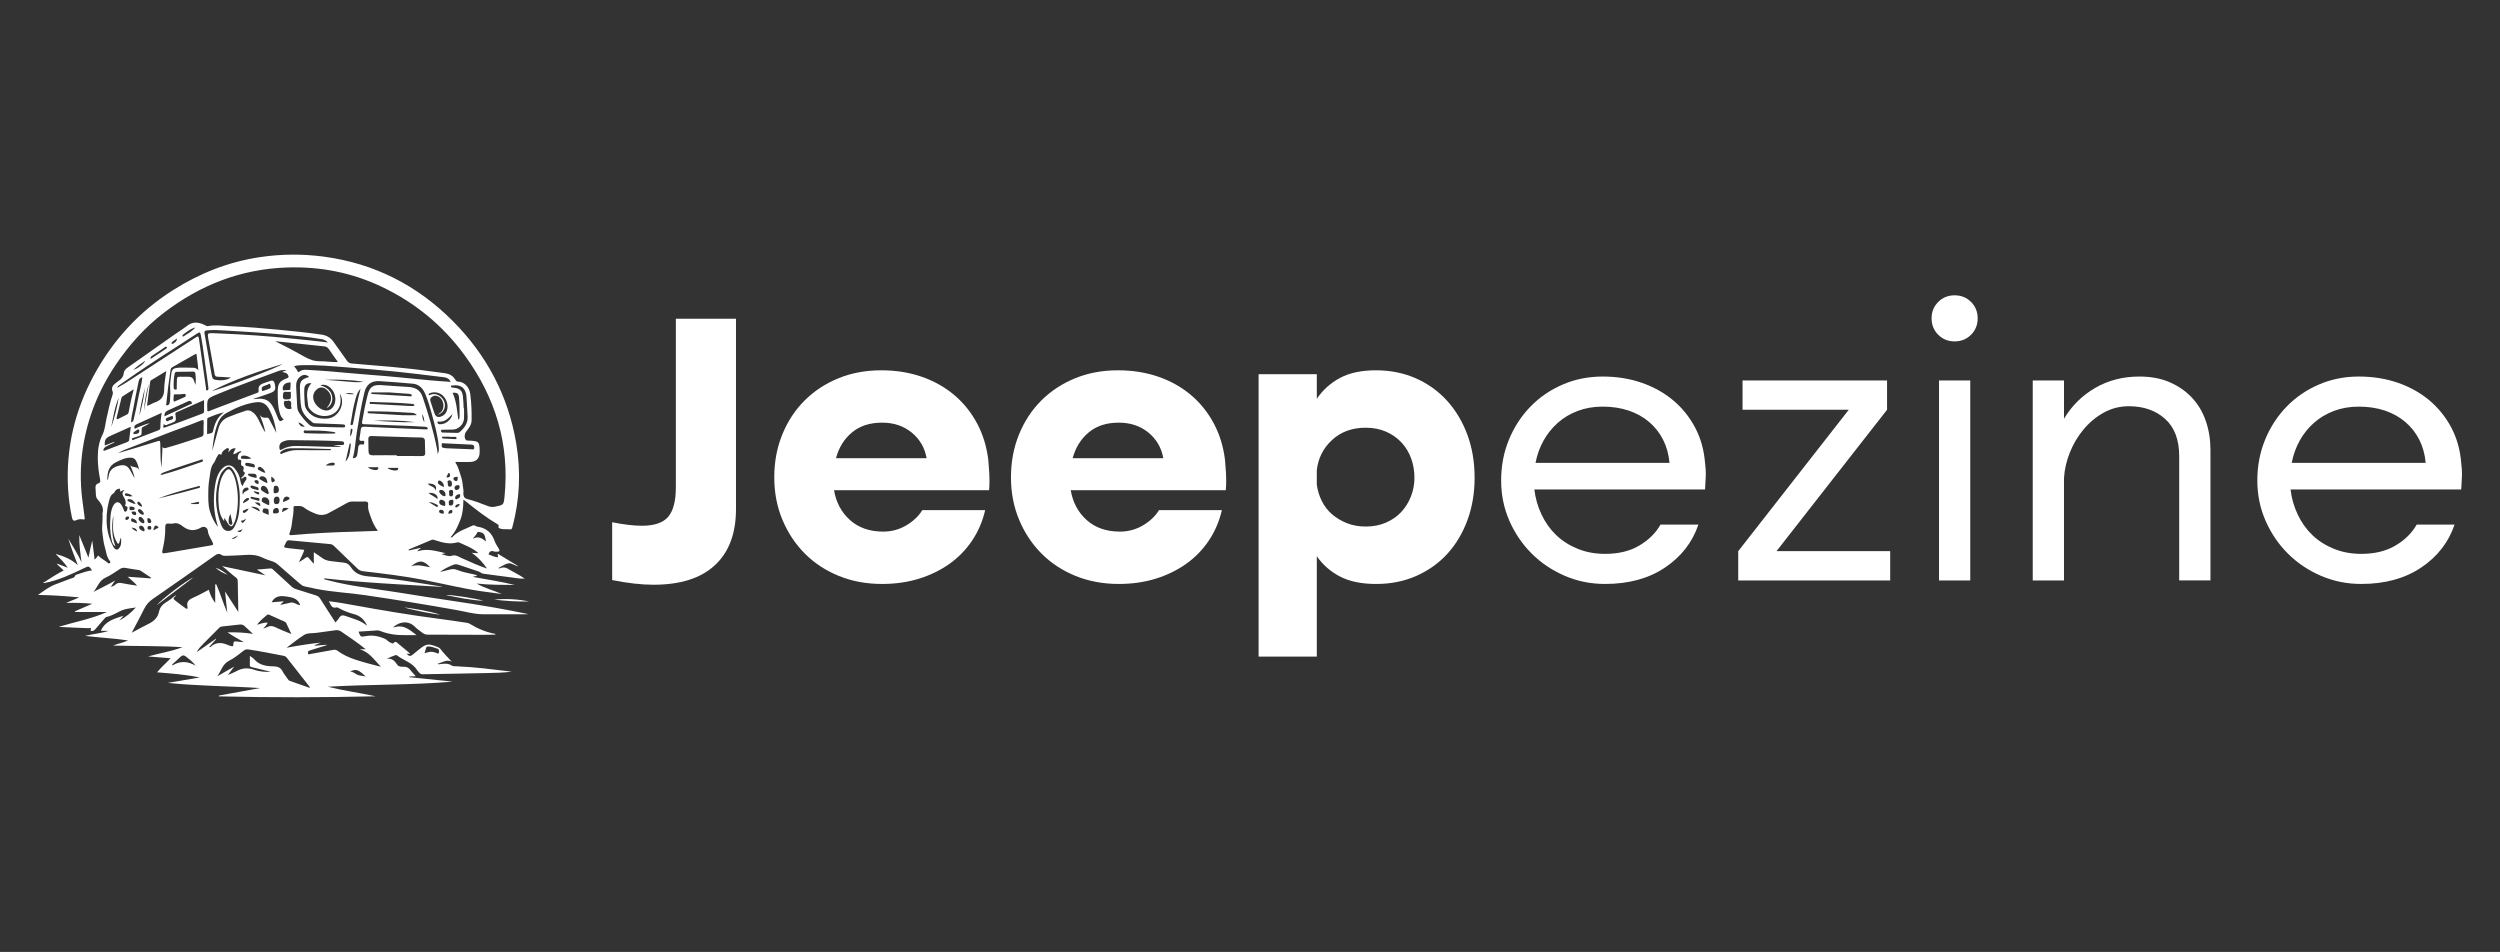 <?xml version="1.0" encoding="utf-8"?>
<!-- Generator: Adobe Illustrator 16.0.0, SVG Export Plug-In . SVG Version: 6.00 Build 0)  -->
<!DOCTYPE svg PUBLIC "-//W3C//DTD SVG 1.1//EN" "http://www.w3.org/Graphics/SVG/1.1/DTD/svg11.dtd">
<svg version="1.1" id="Calque_1" xmlns="http://www.w3.org/2000/svg" xmlns:xlink="http://www.w3.org/1999/xlink" x="0px" y="0px"
	 width="260px" height="99px" viewBox="0 0 260 99" enable-background="new 0 0 260 99" xml:space="preserve">
<rect x="0" y="0" width="260" height="99" fill="#333333" stroke="none"/>
<g>
	<g>
		<path fill="#FFFFFF" d="M42.03,61.713c-2.304-0.385-4.631-0.619-6.917-1.123c-0.466-0.103-0.928-0.226-1.392-0.338
			c0.005-0.036,0.011-0.07,0.017-0.105c4.086,0.467,8.19,0.641,12.291,0.892c-0.103-0.04-0.208-0.056-0.313-0.073
			c-2.462-0.386-4.919-0.812-7.4-1.021c-0.804-0.067-1.421-0.305-1.85-0.995c-0.171-0.275-0.425-0.417-0.761-0.442
			c-0.426-0.033-0.849-0.11-1.275-0.152c-0.334-0.033-0.642-0.117-0.917-0.32c-0.277-0.207-0.569-0.395-0.876-0.604
			c0,0.417,0,0.797,0,1.208c-0.18-0.207-0.343-0.37-0.478-0.555c-0.12-0.165-0.217-0.202-0.39-0.062
			c-0.188,0.152-0.406,0.27-0.678,0.445c0.198-0.477,0.431-0.848,0.552-1.281c-0.543-0.058-1.065-0.11-1.588-0.171
			c-0.599-0.069-0.596-0.071-0.315-0.588c0.076-0.138,0.134-0.261,0.338-0.239c1.42,0.139,2.841,0.268,4.262,0.396
			c0.177,0.016,0.3,0.104,0.423,0.223c0.804,0.779,1.616,1.551,2.42,2.329c0.174,0.171,0.366,0.246,0.61,0.275
			c2.103,0.246,4.206,0.491,6.285,0.901c2.292,0.453,4.561,1.027,6.887,1.297c0.409,0.048,0.815,0.11,1.223,0.166
			c-0.872-0.387-1.796-0.606-2.617-1.09c1.322,0.152,2.644,0.135,3.967,0.15c-1.427-0.352-2.876-0.568-4.347-0.835
			c0.142-0.125,0.325-0.013,0.416-0.186c-0.105-0.026-0.201-0.048-0.295-0.072c-0.573-0.148-1.169-0.222-1.715-0.454
			c-0.294-0.126-0.561-0.133-0.856-0.047c-0.323,0.094-0.654,0.161-0.982,0.24c0.413-0.325,0.873-0.527,1.336-0.725
			c0.192-0.082,0.373-0.1,0.572-0.031c0.706,0.242,1.411,0.484,2.121,0.713c0.167,0.053,0.273,0.201,0.465,0.225
			c0.958,0.117,1.914,0.263,2.872,0.381c0.455,0.055,0.91,0.154,1.446,0.128c-0.596-0.415-1.19-0.681-1.74-1.017
			c-0.236-0.146-0.458-0.177-0.716-0.102c-0.086,0.025-0.169,0.092-0.313,0.037c0.371-0.186,0.698-0.432,1.058-0.504
			c0.358-0.07,0.671,0.265,1.053,0.302c-0.713-0.434-1.427-0.867-2.152-1.308c-0.047,0.162,0.09,0.252,0.004,0.381
			c-0.346-0.036-0.655-0.185-0.969-0.313c0.115-0.306,0.292-0.414,0.589-0.296c0.096,0.038,0.217,0.018,0.326,0.021
			c0.251,0.008,0.279-0.104,0.166-0.302c-0.147-0.257-0.332-0.502-0.426-0.778c-0.299-0.878-0.879-1.396-1.805-1.522
			c-0.083-0.011-0.159-0.069-0.241-0.101c-0.081-0.03-0.156-0.067-0.251-0.021c-0.689,0.353-1.467,0.544-2.031,1.125
			c-0.06,0.061-0.128,0.155-0.275,0.096c0.497-0.527,0.773-1.16,1.028-1.813c0.259-0.661,0.304-1.351,0.316-2.095
			c0.095,0.066,0.14,0.093,0.18,0.125c1.081,0.879,2.182,1.732,3.387,2.443c0.063,0.037,0.117,0.084,0.097,0.152
			c-0.083,0.265,0.126,0.275,0.279,0.317c0.267,0.073,0.55,0.009,0.814,0.048c0.254,0.039,0.289-0.048,0.341-0.246
			c0.766-2.866,0.885-5.772,0.396-8.685c-0.83-4.948-3.073-9.196-6.608-12.74c-3.699-3.71-8.144-5.976-13.355-6.681
			c-2.222-0.299-4.445-0.286-6.663,0.041c-3.275,0.483-6.287,1.674-9.075,3.441c-3.516,2.23-6.245,5.207-8.225,8.857
			c-1.992,3.672-2.92,7.603-2.684,11.79c0.056,1.01,0.2,2.007,0.406,2.997c0.062,0.295,0.177,0.402,0.465,0.271
			c0.217-0.101,0.449-0.121,0.677-0.076c0.188,0.038,0.199-0.02,0.177-0.18c-0.093-0.662-0.183-1.325-0.26-1.99
			c-0.203-1.742-0.192-3.484,0.07-5.22c0.478-3.144,1.631-6.021,3.403-8.659c1.401-2.088,3.055-3.936,5.055-5.463
			c3.78-2.889,8.022-4.534,12.803-4.689c3.427-0.111,6.707,0.527,9.81,2c3.471,1.646,6.358,4.013,8.627,7.113
			c3.208,4.381,4.705,9.254,4.161,14.699c-0.089,0.891-0.092,0.879-0.975,1.064c-0.282,0.059-0.521,0.034-0.787-0.074
			c-0.691-0.279-1.395-0.532-2.117-0.722c-0.215-0.057-0.322-0.124-0.384-0.38c-0.053-0.209,0.018-0.387-0.016-0.571
			c-0.081-0.439-0.079-0.905-0.228-1.317c-0.168-0.467-0.258-0.968-0.529-1.397c-0.038-0.06-0.093-0.127-0.059-0.188
			c0.495,0,0.978-0.002,1.459,0.001c0.678,0.003,1.049-0.358,1.046-1.024c-0.004-1.109-0.042-1.149-1.167-1.199
			c-0.105-0.006-0.218,0.019-0.292-0.102c-0.149-0.24-0.125-0.586,0.051-0.822c0.261-0.352,0.563-0.703,0.571-1.161
			c0.018-0.934-0.021-1.868-0.145-2.794c-0.08-0.59-0.522-1.229-1.275-1.258c-0.14-0.006-0.207-0.087-0.273-0.197
			c-0.229-0.38-0.564-0.59-1.009-0.663c-0.508-0.083-1.022-0.128-1.532-0.202c-2.729-0.39-5.478-0.586-8.222-0.819
			c-0.236-0.021-0.378-0.105-0.507-0.29c-0.459-0.656-0.931-1.305-1.393-1.959c-0.302-0.427-0.701-0.671-1.224-0.75
			c-1.455-0.219-2.918-0.357-4.381-0.5c-1.692-0.167-3.389-0.309-5.089-0.376c-0.786-0.031-1.575-0.171-2.364-0.015
			c-0.119,0.023-0.204-0.042-0.303-0.092c-0.636-0.322-1.258-0.42-1.878,0.068c-0.405,0.317-0.848,0.586-1.27,0.883
			c-1.618,1.135-3.233,2.272-4.847,3.412c-0.218,0.154-0.434,0.334-0.463,0.615c-0.042,0.403-0.271,0.65-0.591,0.854
			c-0.138,0.089-0.26,0.202-0.385,0.309c-0.249,0.212-0.304,0.48-0.182,0.771c0.043,0.104,0.04,0.178,0.007,0.276
			c-0.27,0.802-0.445,1.629-0.632,2.452c-0.135,0.589-0.166,1.229-0.429,1.753c-0.384,0.761-0.486,1.538-0.488,2.354
			c-0.002,0.77,0.088,1.533,0.24,2.289c0.042,0.207,0.032,0.357-0.214,0.424c-0.208,0.059-0.278,0.228-0.264,0.438
			c0.018,0.241,0.028,0.481,0.04,0.724c0.009,0.18,0.05,0.346,0.173,0.485c0.375,0.424,0.68,0.872,0.513,1.485
			c-0.014,0.05,0.012,0.108,0.01,0.162c-0.009,0.354,0,0.711-0.036,1.061c-0.043,0.412,0.018,0.818,0.071,1.217
			c0.044,0.32,0.085,0.648,0.183,0.973c0.156,0.522,0.18,1.086,0.549,1.529c0.05,0.06,0.068,0.115,0.014,0.174
			s-0.127,0.104-0.201,0.035c-0.317-0.296-0.743-0.449-1.022-0.794c-0.146,0.104-0.181,0.302-0.388,0.415
			c-0.081-0.653-0.156-1.269-0.243-1.973c-0.157,0.644-0.282,1.201-0.398,1.784c-0.306-0.755-0.612-1.508-0.954-2.353
			c-0.014,1.015,0.114,1.915,0.238,2.822c-0.398-0.848-0.896-1.627-1.369-2.426c0.28,0.93,0.627,1.831,0.984,2.742
			c-0.644-0.602-1.416-0.92-2.315-1.18c0.477,0.505,0.933,0.918,1.268,1.447c-0.364-0.142-0.727-0.283-1.091-0.426
			c-0.008,0.02-0.018,0.038-0.027,0.057c0.227,0.211,0.453,0.422,0.693,0.646C5.844,59.73,5.16,60.18,4.473,60.629
			c0.061,0.016,0.113,0.012,0.163,0.002c1.461-0.277,2.789-0.913,4.117-1.547c0.483-0.23,0.476-0.246,0.828,0.229
			c-0.556,0.059-1.054,0.286-1.577,0.434c-0.062,0.017-0.154,0.044-0.169,0.087c-0.093,0.285-0.361,0.29-0.575,0.374
			c-0.521,0.204-1.051,0.384-1.569,0.595c-0.637,0.256-1.176,0.68-1.741,1.067c1.439,0.025,2.862,0.118,4.296,0.259
			c-0.455,0.189-0.91,0.379-1.364,0.569c0.912-0.013,1.811-0.001,2.716,0.091c-0.601,0.262-1.203,0.523-1.804,0.785
			c0.006,0.023,0.012,0.048,0.018,0.072c1.107,0,2.214,0,3.32,0c-1.621,0.722-3.354,1.033-5.032,1.547
			c1.025,0.065,2.045,0.094,3.065,0.139c0.101,0.004,0.399-0.143,0.258,0.209c-0.027,0.068,0.063,0.07,0.114,0.077
			c0.159,0.019,0.269-0.061,0.368-0.176c0.3-0.351,0.603-0.698,0.906-1.046c0.085-0.098,0.154-0.214,0.298-0.244
			c0.525-0.107,0.971-0.401,1.446-0.625c0.497-0.235,1.041-0.256,1.572-0.352c-0.499,0.555-1.062,1.012-1.72,1.363
			c0.137-0.158,0.275-0.316,0.441-0.508c-0.957,0.322-1.921,0.547-2.361,1.58c0.252,0,0.532,0,0.81,0
			c-0.806,0.262-1.641,0.319-2.45,0.521c1.489,0.189,2.984,0.246,4.468,0.472c-0.5,0.245-1.049,0.325-1.555,0.536
			c2.41,0.066,4.817,0.016,7.223,0.17c-1.167,0.439-2.399,0.626-3.586,0.962c0.759,0.06,1.517,0.12,2.346,0.186
			c-0.488,0.526-0.982,0.935-1.406,1.464c1.515,0.125,2.981,0.229,4.432,0.536c-1.105,0.188-2.21,0.375-3.317,0.563
			c3.193,0.333,6.395,0.324,9.601,0.538c-1.429,0.261-2.857,0.521-4.286,0.78c0.003,0.028,0.005,0.057,0.009,0.084
			c5.432,0.128,10.864,0.12,16.298-0.008c-1.654-0.356-3.334-0.58-4.979-0.994c4.329-0.26,8.67-0.157,12.994-0.53
			c-1.51-0.155-3.021-0.31-4.529-0.465c0-0.022,0.002-0.044,0.003-0.065c0.211-0.01,0.422-0.021,0.677-0.034
			c-0.208-0.234-0.397-0.417-0.549-0.628c-0.185-0.254-0.409-0.367-0.727-0.357c-0.226,0.007-0.491,0.01-0.637-0.197
			c-0.274-0.387-0.551-0.734-1.125-0.617c0.313-0.164,0.614-0.277,0.917-0.391c0.066-0.024,0.129-0.008,0.186,0.035
			c0.683,0.529,1.6,0.739,2.086,1.537c0.063,0.102,0.157,0.182,0.235,0.273c0.093,0.106,0.202,0.145,0.35,0.142
			c2.207-0.043,4.413-0.071,6.62-0.124c0.875-0.02,1.752-0.03,2.623-0.146c-1.907-0.225-3.81-0.484-5.729-0.557
			c-0.188-0.007-0.386,0.01-0.545-0.096c-0.331-0.219-0.688-0.182-1.051-0.148c-0.136,0.012-0.271,0.07-0.416-0.008
			c0.489-0.122,0.932-0.5,1.499-0.236c-0.418-0.448-0.84-0.876-1.207-1.354c-0.013-0.017-0.027-0.037-0.045-0.047
			c-0.064-0.041-0.128-0.085-0.198-0.111c-1.014-0.398-1.184-0.372-2.024,0.313c-0.187,0.152-0.376,0.301-0.56,0.457
			c-0.252,0.215-0.396,0.204-0.659-0.08c0.12,0,0.222,0,0.391,0c-0.442-0.367-0.831-0.699-1.228-1.021
			c-0.158-0.129-0.308-0.363-0.533-0.066c-0.053,0.07-0.14-0.017-0.212-0.033c-0.29-0.065-0.451-0.345-0.698-0.447
			c-0.628-0.266-1.282-0.396-1.979-0.26c-0.531,0.106-0.538,0.074-0.734-0.47c0.514-0.033,1.028-0.068,1.541-0.098
			c0.228-0.013,0.455-0.071,0.684,0.021c0.849,0.34,1.734,0.459,2.645,0.442c0.385-0.009,0.771-0.001,1.157-0.001
			c-0.696-0.543-1.357-1.145-2.325-0.807c-0.024,0.009-0.058-0.01-0.093-0.016c0.649-0.605,1.594-0.717,2.255-0.041
			c0.236,0.24,0.529,0.424,0.797,0.635c0.171,0.134,0.361,0.178,0.581,0.178c1.944,0,3.889,0.01,5.832,0.017
			c0.199,0,0.396-0.009,0.593-0.011c0.183-0.002,0.366-0.002,0.55-0.002c0.002-0.025,0.004-0.053,0.006-0.078
			c-0.975-0.186-1.869-0.559-2.706-1.08c-0.089-0.055-0.207-0.07-0.315-0.086c-0.933-0.137-1.866-0.281-2.801-0.402
			c-2.982-0.385-5.947-0.887-8.904-1.422c-0.847-0.154-1.695-0.309-2.596-0.41c0.221,0.326,0.266,0.79,0.816,0.642
			c0.077-0.021,0.188,0.049,0.272,0.097c0.513,0.283,1.059,0.477,1.622,0.63c0.556,0.151,1.035,0.59,1.279,1.194
			c-0.655-0.579-1.465-0.738-2.222-1.025c-0.338-0.128-0.543-0.077-0.717,0.236c-0.085,0.152-0.228,0.273-0.359,0.427
			c-0.54-0.841-1.07-1.647-1.582-2.466c-0.107-0.171-0.231-0.277-0.42-0.335c-0.713-0.22-1.423-0.449-2.135-0.671
			c-0.149-0.047-0.274-0.118-0.392-0.227c-0.627-0.584-1.261-1.16-1.892-1.738c-0.096-0.088-0.183-0.189-0.337-0.176
			c-0.451,0.043-0.902,0.078-1.406,0.121c0.311,0.208,0.572,0.384,0.889,0.597c-1.55-0.33-3.028-0.644-4.505-0.958
			c0.508,0.38,0.942,0.82,1.433,1.185c0.136,0.103,0.188,0.215,0.189,0.388c0.01,0.955,0.035,1.91,0.055,2.866
			c0.001,0.09,0,0.181,0,0.323c-0.467-0.724-0.896-1.387-1.375-2.129c0.085,0.803,0.158,1.503,0.23,2.203
			c-0.429-0.969-0.718-1.984-1.142-2.946c-0.038,0.004-0.075,0.009-0.112,0.013c0,0.641,0,1.282,0,1.925
			c-0.312-0.434-0.54-0.866-0.661-1.37c-0.516,0.268-1.002,0.549-1.513,0.771c-0.468,0.204-0.863,0.404-0.705,1.03
			c0.053,0.206-0.07,0.224-0.219,0.112c-0.327-0.24-0.662-0.473-0.977-0.727c-0.334-0.268-0.326-0.277-0.025-0.55
			c0.004-0.004-0.011-0.026-0.022-0.056c-0.318,0.238-0.615,0.505-0.953,0.702c-0.396,0.231-0.673,0.546-0.763,0.981
			c-0.138,0.67-0.575,1.037-1.155,1.315c-0.548,0.263-1.076,0.567-1.688,0.895c0.469-0.899,0.905-1.706,1.315-2.526
			c0.2-0.404,0.471-0.708,0.847-0.969c2.179-1.502,4.341-3.026,6.501-4.553c0.221-0.154,0.406-0.224,0.646-0.063
			c0.138,0.094,0.302,0.117,0.474,0.109c0.68-0.031,1.361-0.034,2.039-0.091c0.627-0.054,1.218,0.006,1.791,0.284
			c0.334,0.164,0.694,0.277,1.047,0.394c0.182,0.06,0.339,0.144,0.483,0.269c0.776,0.681,1.558,1.355,2.335,2.033
			c0.151,0.131,0.306,0.251,0.507,0.293c0.409,0.085,0.814,0.179,1.223,0.26c1.662,0.326,3.355,0.4,5.029,0.645
			c3.205,0.467,6.398,0.992,9.585,1.559c0.896,0.158,1.776,0.423,2.694,0.43c1.472,0.01,2.944,0.004,4.416,0.004
			c0.106,0,0.213-0.012,0.319-0.017c-1.149-0.238-2.289-0.461-3.433-0.663C48.368,62.648,45.19,62.24,42.03,61.713z M44.168,67.867
			c0.11-0.219,0.097-0.623,0.309-0.637c0.342-0.023,0.704,0.125,1.043,0.245c0.154,0.055,0.165,0.279,0.126,0.407
			c-0.055,0.179-0.208,0.031-0.303,0.004c-0.501-0.143-0.499-0.148-1.171,0.041C44.169,67.889,44.164,67.875,44.168,67.867z
			 M32.194,71.535c-0.689-0.244-1.378-0.488-2.068-0.73c-0.102-0.036-0.152-0.117-0.208-0.199c-0.185-0.272-0.4-0.529-0.552-0.818
			c-0.176-0.336-0.445-0.459-0.795-0.477c-0.065-0.004-0.131-0.014-0.196-0.014c-0.744-0.009-1.435-0.145-1.952-0.751
			c-0.101-0.119-0.253-0.194-0.44-0.332c0,0.362,0.01,0.655-0.003,0.946c-0.008,0.17,0.094,0.196,0.217,0.225
			c0.659,0.155,1.319,0.313,1.978,0.482c-0.595,0.025-1.198-0.014-1.753-0.212c-0.659-0.235-1.246-0.182-1.842,0.151
			c-0.254,0.143-0.532,0.24-0.879,0.395c0.233-0.313,0.416-0.557,0.655-0.876c-0.64,0.366-1.198,0.685-1.755,1.004
			c0.399-0.546,0.54-1.269,1.227-1.614c0.549-0.275,1.031-0.67,1.515-1.047c0.15-0.117,0.292-0.154,0.482-0.128
			c1.206,0.173,2.397,0.426,3.593,0.649c0.148,0.028,0.292,0.063,0.398,0.2c0.802,1.03,1.611,2.054,2.417,3.081
			C32.221,71.492,32.207,71.514,32.194,71.535z M37.09,70.135c-0.225-0.127-0.414-0.301-0.699-0.288
			c0.642-0.304,0.851-0.239,1.646,0.509C37.675,70.279,37.342,70.277,37.09,70.135z M32.937,65.812
			c0.642-0.094,1.285-0.167,1.925-0.263c0.231-0.033,0.424-0.004,0.621,0.131c0.847,0.584,1.706,1.151,2.555,1.844
			c-0.251,0-0.439,0-0.627,0c0.993,0.29,1.535,1.122,2.197,1.82c-0.906-0.237-1.807-0.459-2.688-0.754
			c-0.662-0.224-1.286-0.51-1.844-0.926c-0.169-0.127-0.33-0.09-0.5-0.061c-0.755,0.135-1.511,0.274-2.267,0.406
			c-0.101,0.018-0.244,0.121-0.282-0.09c-0.028-0.167,0.051-0.229,0.202-0.275c0.587-0.174,1.169-0.362,1.753-0.545
			c-0.003-0.014-0.005-0.028-0.008-0.043c-0.415,0.033-0.829,0.064-1.245,0.098c-0.003-0.019-0.008-0.035-0.012-0.053
			c0.216-0.089,0.431-0.178,0.646-0.268c-1.195,0.118-2.37,0.314-3.555,0.533c0.61-0.453,1.194-0.949,1.841-1.344
			C32.015,65.801,32.504,65.875,32.937,65.812z M29.89,62.05c0.544,0.081,1.126,0.221,1.33,0.888
			c-0.364-0.015-0.633-0.362-1.025-0.259c-0.334,0.089-0.677,0.148-1.032,0.226c0.069-0.184,0.274-0.211,0.341-0.369
			c-0.418,0.035-0.828,0.069-1.256,0.104C28.626,61.893,29.286,61.959,29.89,62.05z M27.777,63.949
			c0.098-0.083,0.186-0.029,0.273,0.01c0.501,0.222,1.002,0.445,1.501,0.67c0.089,0.04,0.178,0.084,0.223,0.184
			c0.166,0.354,0.333,0.707,0.529,1.126c-0.594-0.249-1.131-0.444-1.64-0.698c-0.314-0.158-0.589-0.184-0.893-0.018
			c-0.094,0.051-0.199,0.078-0.392,0.153c0.199-0.239,0.372-0.386,0.461-0.61c-0.381-0.067-0.708,0.113-1.116,0.21
			C27.051,64.535,27.421,64.25,27.777,63.949z M21.177,66.919c0.535-0.551,1.089-1.084,1.627-1.633
			c0.096-0.098,0.2-0.122,0.321-0.136c0.599-0.064,1.2-0.121,1.799-0.197c0.203-0.025,0.362,0.018,0.508,0.156
			c0.27,0.254,0.545,0.502,0.883,0.813c-0.914-0.138-1.739-0.177-2.658-0.158c0.593,0.4,1.14,0.7,1.695,1.018
			c-0.243-0.021-0.489-0.024-0.728-0.068c-0.239-0.043-0.366,0.021-0.352,0.27c0.013,0.248-0.097,0.271-0.291,0.188
			c-0.07-0.03-0.151-0.036-0.22-0.067c-0.644-0.294-1.267-0.368-1.84,0.158c-0.035,0.033-0.089,0.069-0.167,0.019
			c0.246-0.274,0.489-0.547,0.732-0.819c-0.01-0.013-0.019-0.024-0.029-0.036c-0.667,0.466-1.334,0.932-2,1.398
			C20.632,67.466,20.909,67.194,21.177,66.919z M19.365,68.302c0.342,0.284,0.706,0.542,0.984,0.937
			c-0.8-0.479-1.604-0.536-2.423-0.031c-0.006-0.036-0.012-0.07-0.018-0.104c0.281-0.257,0.567-0.509,0.839-0.774
			C18.954,68.127,19.132,68.107,19.365,68.302z M29.991,51.975c-0.074,0.043-0.151,0.085-0.231,0.117
			c-0.107,0.045-0.217,0.079-0.334,0.121c0.013-0.438,0.247-0.657,0.535-0.532c0.073,0.031,0.146,0.064,0.15,0.154
			C30.116,51.914,30.046,51.941,29.991,51.975z M36.868,55.295c-2.163,0.053-4.323,0.16-6.478,0.356
			c-0.303,0.027-0.359-0.04-0.239-0.319c0.165-0.387,0.187-0.805,0.249-1.218c0.067-0.442,0.146-0.88,0.128-1.331
			c-0.003-0.087,0.028-0.158,0.126-0.154c0.333,0.014,0.674-0.077,0.978,0.166c0.345,0.275,0.752,0.451,1.159,0.618
			c0.461,0.19,0.921,0.196,1.367-0.046c0.627-0.34,1.256-0.676,1.875-1.029c0.208-0.119,0.411-0.188,0.652-0.182
			c0.429,0.012,0.857,0.01,1.285-0.002c0.228-0.006,0.347,0.1,0.319,0.309c-0.064,0.502,0.153,0.955,0.304,1.391
			c0.154,0.447,0.368,0.898,0.703,1.354C38.447,55.238,37.658,55.275,36.868,55.295z M33.885,48.412
			c0.18-0.235,0.739-0.363,0.892-0.258c0.046,0.033,0.04,0.072,0.034,0.113c-0.017,0.105-0.085,0.145-0.186,0.143
			c-0.042,0-0.087,0.002-0.13,0.002C34.31,48.412,34.126,48.412,33.885,48.412z M31.847,44.773c0.9-0.006,1.798,0,2.691,0.129
			c0.126,0.019,0.258,0.019,0.363,0.117c-0.092,0.094-0.208,0.07-0.313,0.072c-0.91,0.013-1.82,0.012-2.729-0.029
			c-0.136-0.006-0.291,0.002-0.274-0.189C31.599,44.699,31.756,44.773,31.847,44.773z M31.031,43.924
			c0.292,0.08,0.455,0.26,0.67,0.438C31.317,44.433,31.163,44.24,31.031,43.924z M32.723,44.385
			c-0.222-0.004-0.406-0.072-0.568-0.219c-0.4-0.363-0.741-0.775-1.038-1.227c-0.129-0.195-0.197-0.412-0.208-0.65
			c-0.034-0.7-0.083-1.4-0.11-2.102c-0.015-0.412,0.103-0.781,0.455-1.041c0.302-0.221,0.606-0.208,0.9,0.057
			c-0.866,0.264-1.002,0.461-0.954,1.359c0.032,0.592,0.016,1.193,0.124,1.771c0.133,0.71,0.657,1.193,1.206,1.622
			c0.097,0.076,0.272,0.066,0.413,0.072c0.832,0.035,1.665,0.063,2.498,0.095c0.098,0.005,0.197,0.018,0.295,0.027
			c0.099,0.011,0.162,0.047,0.157,0.165c-0.005,0.125-0.081,0.136-0.177,0.134c-0.164-0.002-0.329,0.002-0.494-0.002
			C34.389,44.426,33.556,44.4,32.723,44.385z M32.051,42.222c0.014,0.175,0.152,0.313,0.271,0.444
			c0.54,0.602,1.541,0.783,2.267,0.409c0.666-0.343,0.963-1.065,0.787-1.915c-0.013-0.063-0.056-0.121-0.018-0.189
			c0.622,1.023-0.167,2.5-1.35,2.564c-0.816,0.045-1.524-0.125-2.039-0.815c-0.153-0.207-0.259-0.422-0.276-0.688
			c-0.035-0.536-0.071-1.072-0.045-1.61c0.019-0.411,0.312-0.626,0.744-0.558C31.694,40.568,31.988,41.413,32.051,42.222z
			 M34.556,41.352c-0.046-0.617-0.493-1.077-1.247-1.283c0.732-0.271,1.482,0.476,1.561,1.278c0.056,0.582-0.185,1.096-0.603,1.282
			c-0.385,0.172-0.928-0.012-1.315-0.445c-0.481-0.541-0.512-1.193-0.077-1.623c0.341-0.336,0.711-0.353,1.085-0.047
			c0.627,0.512,0.628,1.24,0.002,1.924C34.364,42.262,34.593,41.844,34.556,41.352z M45.68,52.225
			c-0.008-0.156,0.074-0.281,0.26-0.246c0.261,0.049,0.396,0.207,0.366,0.448c0.002,0.13-0.012,0.235-0.136,0.188
			C45.968,52.537,45.695,52.522,45.68,52.225z M46.159,53.279c0.003,0.103-0.038,0.18-0.151,0.145
			c-0.137-0.044-0.332-0.037-0.344-0.235c-0.007-0.128,0.111-0.171,0.205-0.171C46.063,53.023,46.156,53.106,46.159,53.279z
			 M46.167,51.596c-0.214-0.04-0.521-0.355-0.491-0.512c0.028-0.154,0.148-0.132,0.23-0.134c0.274,0.03,0.466,0.304,0.426,0.56
			C46.314,51.627,46.249,51.609,46.167,51.596z M45.618,50.342c-0.097-0.086-0.102-0.205-0.045-0.297
			c0.074-0.119,0.191-0.068,0.286-0.01c0.217,0.137,0.305,0.338,0.326,0.629C45.935,50.561,45.766,50.471,45.618,50.342z
			 M45.487,51.916c-0.261-0.283-0.632-0.389-0.926-0.646C45.142,51.182,45.61,51.503,45.487,51.916z M44.484,50.291
			c0.729-0.017,1.011,0.244,0.806,0.734C45.237,50.553,44.704,50.636,44.484,50.291z M45.444,52.481
			c0.07,0.03,0.123,0.106,0.081,0.191c-0.056,0.114-0.133,0.03-0.189-0.001c-0.248-0.131-0.469-0.309-0.727-0.431
			C44.929,52.199,45.181,52.364,45.444,52.481z M45.735,44.122c-0.126-0.007-0.225-0.052-0.235-0.175
			c-0.014-0.184,0.134-0.09,0.209-0.092c0.517-0.021,0.721-0.135,1.342-0.787C46.918,43.693,46.32,44.154,45.735,44.122z
			 M46.418,42.839c-0.108,0.222-0.278,0.368-0.493,0.46c-0.366,0.154-0.607,0.053-0.74-0.316c-0.138-0.381-0.255-0.769-0.383-1.152
			c-0.061-0.182-0.117-0.354,0.064-0.51c0.182-0.157,0.375-0.211,0.606-0.132c0.672,0.228,0.879,1.228,0.352,1.71
			c-0.08,0.072-0.175,0.129-0.314,0.232c0.811-0.221,1.007-1.176,0.427-1.769c-0.322-0.33-0.706-0.469-1.166-0.31
			c-0.063,0.021-0.152,0.103-0.188-0.013c-0.027-0.085,0.062-0.124,0.138-0.153c0.276-0.105,0.559-0.111,0.838-0.029
			C46.342,41.09,46.776,42.102,46.418,42.839z M44.912,43.07c0.293,1.111,0.628,2.217,0.716,3.373c0.02,0.258,0.03,0.52-0.109,0.779
			c-0.02-0.16-0.029-0.322-0.06-0.48c-0.361-1.867-0.906-3.68-1.513-5.479c-0.265-0.781-0.842-0.99-1.576-1.027
			c-0.91-0.046-1.816-0.126-2.725-0.184c-0.847-0.053-1.197,0.184-1.406,1.001c-0.239,0.935-0.421,1.882-0.583,2.833
			c-0.032,0.182,0.037,0.225,0.205,0.229c1.678,0.061,3.355,0.126,5.034,0.194c0.428,0.017,0.855,0.048,1.282,0.072
			c0.088,0.006,0.178,0.012,0.247,0.076c0.04,0.037,0.079,0.077,0.059,0.141c-0.016,0.057-0.066,0.049-0.107,0.051
			c-0.087,0.004-0.175,0.006-0.263,0.002c-2.062-0.088-4.124-0.169-6.185-0.271c-0.285-0.015-0.393,0.07-0.416,0.338
			c-0.019,0.229-0.053,0.457-0.095,0.683c-0.047,0.259-0.12,0.517,0.309,0.44c0.134-0.023,0.165,0.066,0.157,0.185
			c-0.006,0.121-0.028,0.236-0.182,0.205c-0.396-0.081-0.448,0.161-0.464,0.463c-0.011,0.173-0.05,0.347-0.072,0.521
			c-0.034,0.271-0.158,0.445-0.479,0.439c0.256-0.883,0.276-1.777,0.417-2.653c0.224-1.397,0.458-2.793,0.791-4.169
			c0.206-0.854,0.717-1.246,1.592-1.193c1.149,0.07,2.297,0.161,3.445,0.264c0.663,0.061,1.055,0.492,1.298,1.074
			C44.513,41.656,44.725,42.36,44.912,43.07z M44.136,43.914c-0.176-0.256-0.232-0.545-0.209-0.855
			C44.061,43.326,44.124,43.613,44.136,43.914z M41.855,43.178c-1.105-0.051-2.211-0.121-3.316-0.184
			c-0.043-0.002-0.088-0.004-0.131-0.008c-0.078-0.006-0.175-0.008-0.177-0.105c-0.003-0.137,0.116-0.104,0.195-0.104
			c0.647,0.008,1.295,0.009,1.941,0.033c0.789,0.029,1.578,0.076,2.366,0.122c0.201,0.013,0.42-0.005,0.606,0.248
			C42.809,43.181,42.33,43.199,41.855,43.178z M43.192,43.903c-1.453,0.054-2.901-0.07-4.351-0.153
			C40.295,43.697,41.746,43.717,43.192,43.903z M38.665,41.807c1.382,0.035,2.765,0.07,4.143,0.191
			c0.125,0.012,0.273,0.002,0.301,0.192c-0.185,0.058-0.37,0.038-0.553,0.029c-1.293-0.065-2.587-0.136-3.879-0.208
			c-0.09-0.004-0.233,0.033-0.238-0.105C38.434,41.756,38.58,41.805,38.665,41.807z M38.606,40.89
			c0.003-0.089,0.091-0.079,0.152-0.079c0.538-0.002,1.075-0.001,1.712-0.001c0.613,0.042,1.324,0.091,2.035,0.142
			c0.055,0.004,0.11,0.011,0.161,0.026c0.086,0.026,0.182,0.063,0.155,0.175c-0.024,0.102-0.129,0.063-0.195,0.06
			c-1.293-0.076-2.584-0.155-3.876-0.236C38.691,40.973,38.603,40.982,38.606,40.89z M36.365,46.125
			c0.043,0.012,0.083,0.022,0.124,0.033c-0.079,0.646-0.054,1.32-0.556,1.855C36.078,47.385,36.223,46.755,36.365,46.125z
			 M35.914,40.911c0.318-0.049,0.634-0.057,0.939,0.071C36.533,41.033,36.223,40.99,35.914,40.911z M36.399,45.389
			c0.021-0.215,0.041-0.43,0.063-0.645c0.008-0.076,0.016-0.168,0.123-0.154c0.092,0.014,0.068,0.104,0.06,0.16
			C36.616,44.973,36.601,45.201,36.399,45.389z M36.523,44.209c-0.125-0.031-0.061-0.145-0.048-0.222
			c0.133-0.866,0.281-1.729,0.519-2.573c0.104-0.365,0.229-0.72,0.51-0.995c-0.326,1.19-0.542,2.396-0.779,3.597
			C36.7,44.135,36.666,44.244,36.523,44.209z M35.822,39.658c-0.676-0.048-1.351-0.109-2.025-0.163
			c1.348-0.038,2.69-0.001,4.023,0.206C37.149,39.82,36.486,39.705,35.822,39.658z M39.252,48.849
			c-0.171,0.106-0.787-0.029-0.994-0.259c0.351,0,0.643-0.002,0.934,0.002c0.059,0,0.143-0.027,0.155,0.064
			C39.359,48.735,39.318,48.807,39.252,48.849z M38.772,47.352c-0.315,0.008-0.444-0.124-0.448-0.418
			c-0.007-0.415-0.006-0.832-0.018-1.248c-0.008-0.25,0.089-0.35,0.349-0.339c1.204,0.044,2.409,0.077,3.614,0.112
			c0.503,0.015,1.008,0.036,1.511,0.038c0.267,0.002,0.41,0.09,0.41,0.378c0,0.406,0.02,0.811,0.033,1.215
			c0.006,0.244-0.094,0.347-0.355,0.343c-0.865-0.015-1.73-0.007-2.597-0.007c0-0.025,0-0.053,0-0.079
			C40.438,47.347,39.604,47.336,38.772,47.352z M41.331,48.886c-0.176,0.124-0.865-0.011-1.028-0.231
			c0.347,0,0.652-0.002,0.956,0.002c0.057,0,0.143-0.031,0.157,0.063C41.426,48.788,41.387,48.847,41.331,48.886z M42.753,58.9
			c0.822-0.69,1.283-0.658,1.99,0.096C44.093,58.896,43.464,58.66,42.753,58.9z M49.646,55.369c0.027-0.078,0.105-0.054,0.17-0.046
			c0.421,0.061,0.569,0.196,0.657,0.611c0.027,0.124,0.044,0.25,0.066,0.376c-0.407-0.342-0.816-0.594-1.363-0.27
			C49.325,55.787,49.555,55.628,49.646,55.369z M47.559,56.408c0.06-0.017,0.138-0.013,0.193,0.013
			c0.673,0.308,1.379,0.557,2.012,1.111c-0.263-0.015-0.451-0.025-0.704-0.038c0.669,0.463,1.162,1.02,1.597,1.639
			c-0.822-0.281-1.614-0.62-2.396-0.981c-0.17-0.079-0.343-0.147-0.507-0.235c-0.257-0.14-0.501-0.217-0.807-0.112
			c-0.326,0.112-0.634-0.092-0.975-0.14c0.086-0.15,0.238-0.051,0.347-0.139c-0.956-0.209-1.885-0.525-2.909-0.189
			c0.081-0.228,0.285-0.191,0.349-0.359c-0.423,0.092-0.833,0.182-1.243,0.27c-0.006-0.033-0.012-0.064-0.018-0.098
			c0.797-0.334,1.591-0.672,2.39-1.002c0.142-0.059,0.285,0.007,0.418,0.051C46.041,56.439,46.779,56.634,47.559,56.408z
			 M46.688,51.186c0.001-0.208,0.136-0.254,0.268-0.236c0.222,0.028,0.167,0.225,0.167,0.365c-0.002,0.159-0.051,0.342-0.251,0.308
			C46.606,51.574,46.779,51.303,46.688,51.186z M46.787,50.617c-0.293-0.02-0.175-0.299-0.237-0.457
			c-0.051-0.136,0.065-0.199,0.183-0.2c0.244-0.002,0.25,0.188,0.27,0.358C47.019,50.485,46.959,50.627,46.787,50.617z
			 M46.601,49.653c-0.049,0.013-0.103,0.002-0.149,0.002c-0.026-0.104,0.021-0.169,0.068-0.223c0.068-0.075,0.03-0.247,0.175-0.233
			c0.088,0.01,0.093,0.133,0.107,0.216C46.827,49.57,46.724,49.625,46.601,49.653z M46.742,53.424c-0.072,0.023-0.131,0-0.111-0.096
			c0.033-0.163,0.119-0.273,0.294-0.299c0.104-0.006,0.118,0.055,0.124,0.143C47.065,53.407,46.872,53.377,46.742,53.424z
			 M47.148,52.215c0.003,0.201-0.049,0.364-0.305,0.359c-0.217-0.006-0.147-0.168-0.167-0.277c-0.048-0.254,0.136-0.295,0.309-0.322
			C47.18,51.943,47.147,52.107,47.148,52.215z M47.645,52.666c-0.074,0.057-0.149,0.132-0.257,0.1
			c-0.02-0.006-0.039-0.053-0.039-0.08c0.002-0.129,0.101-0.182,0.201-0.227c0.078-0.035,0.162-0.059,0.249-0.018
			C47.813,52.563,47.717,52.61,47.645,52.666z M47.861,51.541c0.006,0.258-0.23,0.283-0.371,0.392
			c-0.117-0.013-0.172-0.081-0.157-0.177c0.033-0.229,0.209-0.319,0.407-0.365C47.843,51.367,47.86,51.463,47.861,51.541z
			 M47.799,50.637c-0.004,0.199-0.13,0.283-0.291,0.332c-0.148-0.012-0.239-0.084-0.238-0.225c0.003-0.205,0.153-0.268,0.326-0.29
			C47.73,50.438,47.802,50.494,47.799,50.637z M47.505,49.587c0.144-0.015,0.084,0.114,0.095,0.177
			c-0.005,0.134-0.019,0.275-0.176,0.265c-0.149-0.009-0.289-0.134-0.267-0.271C47.181,49.613,47.373,49.602,47.505,49.587z
			 M48.942,46.236c0.172,0.009,0.359,0.008,0.378,0.266c0.016,0.186-0.027,0.279-0.278,0.223c-0.84-0.033-1.728-0.066-2.617-0.105
			c-0.108-0.005-0.217-0.027-0.324-0.048c-0.203-0.042-0.16-0.214-0.162-0.347c-0.005-0.184,0.146-0.125,0.241-0.121
			C47.101,46.144,48.022,46.188,48.942,46.236z M45.964,45.503c-0.001-0.091,0.082-0.09,0.145-0.09
			c0.209-0.004,0.417-0.002,0.625-0.002c0,0.007,0,0.015,0,0.022c0.198,0,0.396,0.001,0.593-0.001
			c0.091-0.001,0.148,0.032,0.153,0.128c0.006,0.119-0.083,0.111-0.159,0.109c-0.405-0.019-0.81-0.039-1.215-0.061
			C46.041,45.605,45.965,45.586,45.964,45.503z M47.062,40.09c0.852-0.137,1.387,0.276,1.451,1.143
			c0.052,0.699,0.083,1.401,0.119,2.103c0.035,0.679-0.327,1.161-0.803,1.581c-0.063,0.055-0.155,0.107-0.234,0.105
			c-0.526-0.004-1.053-0.021-1.579-0.038c-0.116-0.003-0.139-0.087-0.146-0.181c-0.011-0.152,0.114-0.108,0.186-0.111
			c0.34-0.012,0.68-0.012,1.021-0.016c0.584-0.004,1.149-0.534,1.18-1.128c0.018-0.36,0.003-0.724,0.003-1.085
			c-0.013,0-0.024,0-0.038,0c-0.026-0.428-0.031-0.857-0.084-1.28c-0.072-0.556-0.321-0.778-0.875-0.85
			c-0.066-0.009-0.13-0.017-0.196-0.022c-0.08-0.009-0.164-0.021-0.17-0.119C46.887,40.068,46.996,40.102,47.062,40.09z
			 M47.072,40.849c0.503-0.03,0.628,0.071,0.666,0.507c0.058,0.636,0.063,1.271,0.058,1.909c-0.001,0.13,0.006,0.266-0.126,0.405
			C47.533,42.707,47.481,41.754,47.072,40.849z M36.269,38.221c1.65,0.127,3.3,0.266,4.947,0.431
			c1.406,0.141,2.808,0.323,4.211,0.489c0.262,0.029,0.522,0.063,0.782,0.098c0.271,0.039,0.501,0.141,0.665,0.479
			c-0.768-0.059-1.478-0.102-2.185-0.168c-2.106-0.199-4.209-0.423-6.32-0.576c-1.411-0.104-2.818-0.248-4.227-0.364
			c-0.766-0.063-1.532-0.103-2.297-0.151c-0.248-0.016-0.484,0.031-0.688,0.178c-0.102,0.072-0.175,0.09-0.226-0.043
			c-0.071-0.186-0.209-0.326-0.345-0.503c0.25-0.087,0.485-0.101,0.72-0.108C32.967,37.926,34.617,38.095,36.269,38.221z
			 M34.215,36.324c0.286,0.436,0.596,0.855,0.93,1.328c-0.682,0.028-1.288-0.091-1.897-0.084c-0.58,0.006-1.084-0.184-1.579-0.469
			c-0.998-0.57-2.015-1.105-3.055-1.615c1.699,0.179,3.396,0.356,5.093,0.535C33.925,36.041,34.087,36.131,34.215,36.324z
			 M28.446,50.976c0.06-0.19-0.047-0.474,0.256-0.463c0.24,0.008,0.292,0.239,0.302,0.437c0.012,0.252-0.176,0.343-0.384,0.348
			C28.35,51.301,28.517,51.069,28.446,50.976z M28.902,43.473c-0.13-0.314-0.248-0.634-0.395-0.941
			c-0.425-0.895-0.913-1.159-1.889-1.041c-0.096,0.013-0.191,0.029-0.299,0.002c0.345-0.115,0.69-0.23,1.036-0.348
			c0.218-0.075,0.435-0.152,0.652-0.23c0.637-0.232,0.71-0.383,0.55-1.058c-0.06-0.253-0.209-0.32-0.438-0.249
			c-0.21,0.064-0.412,0.154-0.622,0.217c-0.396,0.117-0.669,0.316-0.599,0.785c0.035,0.24-0.17,0.254-0.309,0.307
			c-1.313,0.499-2.629,0.989-3.942,1.484c-0.288,0.108-0.575,0.219-0.857,0.336c-0.164,0.069-0.254,0.059-0.232-0.146
			c0.002-0.012,0.001-0.023,0-0.033c-0.03-1.107-0.03-1.109,0.988-1.535c2.064-0.861,4.174-1.605,6.271-2.385
			c0.29-0.107,0.588-0.23,0.998-0.104c-0.208,0.07-0.348,0.055-0.469,0.154c0.262,0.055,0.53,0.084,0.636,0.378
			c0.047,0.132,0.05,0.2-0.116,0.265c-0.822,0.315-0.984,0.559-0.982,1.449c0.001,0.703-0.001,1.408,0.19,2.092
			c0.079,0.285,0.174,0.568,0.444,0.748C29.133,43.879,29.062,43.859,28.902,43.473z M27.405,40.169
			c0.144-0.055,0.28-0.125,0.428-0.165c0.086-0.025,0.202-0.182,0.269-0.009c0.055,0.144,0.119,0.333-0.092,0.426
			c-0.179,0.079-0.372,0.129-0.552,0.206c-0.208,0.09-0.253-0.002-0.232-0.184C27.204,40.296,27.279,40.217,27.405,40.169z
			 M23.307,42.883c-0.704,0.47-0.982,1.173-1.147,1.941c-0.066,0.306-0.373,0.215-0.555,0.328c-0.064,0.04-0.069-0.08-0.069-0.143
			c0.004-0.449,0.008-0.899,0.014-1.35c0.002-0.086-0.001-0.178,0.103-0.221C22.187,43.221,22.722,43.002,23.307,42.883z
			 M22.034,40.654c2.339-1.19,4.815-2.02,7.313-2.787C29.146,38.145,22.679,40.605,22.034,40.654z M30.139,39.766
			c0.027-0.006,0.087,0.013,0.086,0.02c-0.005,0.224-0.006,0.449-0.029,0.672c-0.015,0.143-0.147,0.092-0.236,0.105
			c-0.063,0.01-0.129,0.009-0.213,0.014c-0.097-0.044-0.277,0.111-0.328-0.053c-0.061-0.203,0.015-0.418,0.173-0.566
			C29.739,39.82,29.948,39.805,30.139,39.766z M29.433,41.041c0.008-0.451,0.398-0.242,0.621-0.287
			c0.329-0.068,0.142,0.227,0.202,0.326c0.002,0.439-0.021,0.443-0.507,0.461C29.334,41.556,29.429,41.233,29.433,41.041z
			 M29.976,41.659c0.516,0.042,0.21,0.47,0.325,0.688c0.082,0.156-0.052,0.193-0.191,0.199c-0.352,0.012-0.572-0.209-0.586-0.633
			C29.51,41.539,29.839,41.783,29.976,41.659z M21.556,34.354c0.648-0.056,1.297-0.015,1.942,0.024
			c1.884,0.111,3.769,0.22,5.648,0.393c1.438,0.131,2.881,0.257,4.309,0.502c0.257,0.043,0.467,0.158,0.651,0.345
			c-1.275-0.171-2.552-0.275-3.824-0.411c-2.435-0.262-4.876-0.418-7.32-0.521c-0.307-0.014-0.613-0.032-0.921-0.039
			c-0.41-0.01-0.469,0.057-0.399,0.455c0.159,0.907,0.324,1.813,0.487,2.721c0.065,0.366,0.139,0.732,0.198,1.1
			c0.03,0.186,0.122,0.252,0.31,0.258c0.438,0.013,0.876,0.049,1.375,0.08c-0.352,0.244-0.702,0.271-1.054,0.291
			c-0.055,0.004-0.109,0-0.164-0.006c-0.677-0.058-0.693-0.055-0.814-0.73c-0.243-1.371-0.458-2.746-0.705-4.116
			C21.225,34.42,21.338,34.373,21.556,34.354z M18.992,34.834c0.412-0.305,0.809-0.641,1.321-0.775
			c-0.343,0.404-0.793,0.648-1.221,0.923c-0.04,0.025-0.088,0.03-0.104-0.024C18.978,34.918,18.971,34.85,18.992,34.834z
			 M17.9,35.566c0.154-0.117,0.311-0.23,0.497-0.367c0.008,0.313-0.214,0.41-0.39,0.541c-0.048,0.036-0.105,0.037-0.146-0.012
			C17.804,35.662,17.848,35.607,17.9,35.566z M15.771,37.04c0.462-0.313,0.924-0.629,1.388-0.94c0.05-0.033,0.115-0.092,0.173-0.025
			c0.05,0.059,0.027,0.134-0.031,0.174c-0.534,0.356-1.069,0.709-1.637,1.084C15.631,37.149,15.696,37.091,15.771,37.04z
			 M15.098,37.525c-0.067,0.27-0.813,0.842-1.225,0.934C14.282,38.07,14.671,37.813,15.098,37.525z M12.459,40.021
			c2.022-1.434,4.094-2.797,6.184-4.13c0.601-0.384,1.191-0.786,1.795-1.164c0.369-0.231,0.385-0.22,0.463,0.198
			c0.274,1.478,0.422,2.974,0.653,4.459c0.049,0.313,0.084,0.63,0.12,0.945c0.015,0.125,0.01,0.273-0.153,0.271
			c-0.144-0.001-0.084-0.152-0.097-0.238c-0.241-1.682-0.475-3.364-0.72-5.046c-0.058-0.393-0.077-0.396-0.416-0.177
			c-2.383,1.545-4.765,3.096-7.148,4.64c-0.289,0.187-0.594,0.349-0.949,0.558C12.25,40.129,12.368,40.086,12.459,40.021z
			 M13.875,42.422c0.153-0.864,0.33-1.725,0.508-2.584c0.05-0.236,0.063-0.514,0.427-0.605c-0.088,0.809-0.329,1.551-0.463,2.314
			c-0.119,0.681-0.281,1.354-0.433,2.027c-0.031,0.141-0.051,0.309-0.278,0.344C13.64,43.396,13.788,42.912,13.875,42.422z
			 M13.378,42.871c-0.021,0.115-0.086,0.197-0.192,0.25c-0.294,0.146-0.59,0.293-0.883,0.44c-0.156,0.077-0.207,0.018-0.17-0.136
			c0.16-0.671,0.323-1.343,0.492-2.013c0.017-0.07,0.063-0.152,0.119-0.19c0.362-0.236,0.73-0.464,1.166-0.738
			C13.68,41.329,13.521,42.098,13.378,42.871z M14.504,43.207c0.08-0.984,0.357-1.93,0.565-2.891
			C14.983,41.301,14.766,42.258,14.504,43.207z M15.486,39.875c-0.172,0.951-0.343,1.903-0.515,2.854
			C15.03,41.758,15.202,40.807,15.486,39.875z M14.394,44.656c0.097,0.023,0.087,0.115,0.091,0.184
			c0.012,0.191-0.17,0.303-0.48,0.303c-0.094,0.018-0.148-0.012-0.141-0.117C13.868,44.959,14.317,44.639,14.394,44.656z
			 M13.948,45.516c0.064-0.037,0.146-0.045,0.218-0.07c0.643-0.225,0.561-0.139,0.563-0.764c0-0.15,0.039-0.246,0.184-0.305
			c0.121-0.048,0.233-0.121,0.349-0.182c0.107-0.054,0.214-0.105,0.311-0.186c-0.439,0.084-0.835,0.291-1.253,0.438
			c-0.11,0.038-0.252,0.218-0.331,0.076c-0.081-0.148,0.045-0.319,0.21-0.396c0.854-0.394,1.71-0.78,2.622-1.194
			c-0.097,0.539-0.139,1.006-0.139,1.477c-0.001,0.148-0.018,0.268-0.192,0.333c-0.831,0.312-1.654,0.638-2.484,0.95
			c-0.084,0.031-0.225,0.152-0.277-0.005C13.675,45.527,13.866,45.563,13.948,45.516z M16.09,41.855
			c-0.263,0.086-0.488,0.275-0.802,0.349c0.112-0.848,0.22-1.669,0.329-2.491c0.008-0.066,0.032-0.125,0.095-0.164
			c0.513-0.309,1.024-0.621,1.578-0.957c-0.081,0.666-0.212,1.282-0.214,1.898C17.074,41.219,16.763,41.639,16.09,41.855z
			 M17.099,43.303c-0.02-0.305,0.082-0.492,0.334-0.604c0.7-0.313,1.398-0.634,2.096-0.95c0.06-0.027,0.124-0.055,0.188-0.059
			c0.134-0.008,0.194,0.098,0.235,0.197c0.047,0.11-0.07,0.115-0.131,0.145C18.921,42.453,18.02,42.872,17.099,43.303z
			 M17.999,43.434c-0.005,0.213-0.197,0.221-0.326,0.253c-0.133,0.034-0.326,0.246-0.413,0.012
			c-0.081-0.218,0.174-0.259,0.324-0.331c0.078-0.038,0.163-0.061,0.246-0.088C17.975,43.23,18,43.316,17.999,43.434z M18.065,41.15
			c-0.008-0.146,0.102-0.141,0.201-0.141c0.152-0.001,0.306-0.001,0.411-0.001c0.177-0.015,0.307-0.028,0.438-0.036
			c0.07-0.003,0.163-0.042,0.189,0.065c0.024,0.099,0.024,0.204-0.087,0.255c-0.347,0.156-0.696,0.309-1.045,0.459
			c-0.026,0.012-0.085,0.016-0.09,0.006C17.998,41.559,18.076,41.354,18.065,41.15z M19.146,39.184
			c-0.848,0.015-0.724-0.133-0.759,0.758c-0.004,0.121,0.004,0.242-0.008,0.361c-0.009,0.084,0.057,0.225-0.107,0.221
			c-0.099-0.004-0.202-0.063-0.207-0.178c-0.025-0.505,0.003-1.008,0.1-1.505c0.027-0.138,0.142-0.168,0.248-0.171
			c0.559-0.014,1.117-0.018,1.677-0.023c0.126,0,0.205,0.058,0.226,0.189c0.066,0.398,0.063,0.795,0.005,1.195
			C20.055,39.174,20.055,39.168,19.146,39.184z M19.996,38.246c-0.515-0.004-1.032-0.042-1.546,0.006
			c-0.407,0.039-0.581,0.18-0.629,0.586c-0.069,0.577-0.176,1.166-0.118,1.735c0.04,0.399-0.018,0.773-0.032,1.159
			c-0.003,0.085-0.023,0.176-0.058,0.253c-0.047,0.106-0.153,0.192-0.258,0.167c-0.128-0.029-0.061-0.166-0.052-0.252
			c0.111-1.136,0.256-2.268,0.428-3.395c0.018-0.127,0.056-0.238,0.17-0.303c0.799-0.459,1.599-0.915,2.399-1.371
			c0.026-0.015,0.061-0.02,0.13-0.039c0.051,0.395,0.1,0.764,0.144,1.133c0.021,0.172,0.029,0.344,0.05,0.592
			C20.437,38.262,20.221,38.248,19.996,38.246z M17.024,44.072c0.105,0.161,0.223,0.176,0.382,0.09
			c0.105-0.055,0.225-0.083,0.337-0.125c0.575-0.221,0.595-0.252,0.513-0.865c-0.017-0.117-0.072-0.223,0.094-0.294
			c0.951-0.415,1.899-0.837,2.873-1.269c0,0.406-0.002,0.793,0.001,1.18c0.001,0.157-0.114,0.199-0.227,0.242
			c-1.26,0.473-2.515,0.963-3.784,1.406C16.76,44.596,17.094,44.207,17.024,44.072z M12.355,41.344
			c-0.191,1.049-0.431,2.086-0.791,3.092C11.775,43.391,11.923,42.331,12.355,41.344z M10.757,46.844
			c-0.021-0.047,0.008-0.131,0.039-0.184c0.098-0.172,0.275-0.248,0.441-0.332c0.214-0.109,0.434-0.205,0.651-0.307
			c-0.008-0.021-0.015-0.043-0.023-0.063c-0.321,0.126-0.644,0.251-0.968,0.378c-0.034-0.574,0.075-0.774,0.565-0.998
			c0.638-0.291,1.281-0.575,1.921-0.861c0.059-0.025,0.12-0.048,0.217-0.087c-0.058,0.481-0.11,0.932-0.169,1.381
			c-0.016,0.125-0.121,0.175-0.226,0.216c-0.759,0.288-1.517,0.576-2.275,0.863C10.871,46.871,10.79,46.917,10.757,46.844z
			 M14.889,54.421c-0.158,0.003-0.476-0.286-0.476-0.44c0-0.117,0.036-0.215,0.157-0.233c0.183,0.003,0.459,0.338,0.45,0.524
			C15.016,54.355,14.992,54.419,14.889,54.421z M15.036,55.102c0.016,0.076-0.011,0.154-0.132,0.149
			c-0.168-0.091-0.39-0.147-0.431-0.382c-0.021-0.11,0.064-0.217,0.196-0.2C14.913,54.702,14.994,54.895,15.036,55.102z
			 M14.83,53.529c-0.19-0.02-0.493-0.285-0.482-0.428c0.008-0.102,0.056-0.157,0.168-0.149c0.159,0.013,0.446,0.319,0.44,0.479
			C14.958,53.52,14.909,53.537,14.83,53.529z M14.358,52.477c-0.076-0.066-0.108-0.189-0.038-0.265
			c0.09-0.095,0.184-0.004,0.242,0.067c0.093,0.114,0.218,0.217,0.208,0.427C14.592,52.667,14.472,52.573,14.358,52.477z
			 M13.55,48.394c0.188,0.47,0.38,0.882,0.447,1.349c-0.146-0.267-0.292-0.533-0.439-0.797c-0.306-0.551-0.627-0.66-1.227-0.502
			c-0.624,0.163-0.996,0.514-1.048,1.172c-0.007,0.086-0.038,0.17-0.063,0.254c-0.004,0.018-0.029,0.028-0.056,0.051
			c-0.011-0.793,0.127-1.48,0.936-1.868c0.48-0.228,0.942-0.465,1.49-0.457c0.244,0.003,0.419,0.091,0.544,0.301
			c0.192,0.323,0.277,0.682,0.354,1.067C14.375,48.441,13.836,48.7,13.55,48.394z M13.338,52.129
			c-0.048-0.025-0.097-0.069-0.086-0.127c0.014-0.08,0.09-0.086,0.153-0.088c0.344-0.018,0.529,0.198,0.711,0.52
			C13.796,52.367,13.569,52.243,13.338,52.129z M13.421,53.852c-0.032,0.119-0.117,0.209-0.242,0.223
			c-0.106,0.012-0.154-0.066-0.14-0.167c0.021-0.144,0.137-0.175,0.257-0.2C13.383,53.714,13.443,53.76,13.421,53.852z
			 M13.118,51.56c-0.088-0.013-0.146-0.046-0.123-0.146c0.02-0.088,0.088-0.131,0.17-0.111c0.212,0.055,0.435,0.096,0.616,0.295
			C13.528,51.676,13.326,51.587,13.118,51.56z M14.162,53.407c0.015,0.108-0.028,0.18-0.139,0.165
			c-0.157-0.023-0.305-0.104-0.326-0.271c-0.021-0.158,0.137-0.076,0.177-0.094C14.086,53.156,14.143,53.258,14.162,53.407z
			 M13.592,52.68c0.212,0.025,0.413,0.026,0.408,0.223c-0.005,0.2-0.225,0.117-0.347,0.152c-0.139,0.042-0.188-0.061-0.195-0.189
			C13.448,52.719,13.503,52.654,13.592,52.68z M13.649,53.987c0.057-0.159,0.158-0.044,0.239-0.021
			c0.232,0.065,0.359,0.212,0.353,0.472c-0.167-0.061-0.314-0.117-0.464-0.166C13.626,54.223,13.606,54.112,13.649,53.987z
			 M14.26,55.283c-0.254-0.124-0.46-0.201-0.573-0.425C13.896,54.934,14.181,54.88,14.26,55.283z M11.135,54.844
			c-0.107-0.88-0.044-1.767,0.173-2.61c0.076-0.297,0.133-0.718,0.501-0.931c0.138-0.08,0.147-0.318,0.348-0.4
			c0.32-0.134,0.339-0.134,0.344,0.225c0.164-0.028,0.256-0.185,0.455-0.137c-0.304,0.213-0.241,0.438-0.085,0.695
			c0.151,0.251,0.27,0.527,0.159,0.836c-0.02,0.057-0.044,0.094,0.045,0.112c0.271,0.054,0.183,0.251,0.142,0.41
			c-0.022,0.083-0.095,0.161-0.187,0.171c-0.115,0.011-0.132-0.105-0.156-0.181c-0.063-0.19-0.146-0.367-0.256-0.532
			c-0.24-0.357-0.543-0.36-0.782,0c-0.243,0.369-0.31,0.801-0.345,1.223c-0.068,0.821-0.063,1.645,0.125,2.455
			c0.053,0.227,0.104,0.462,0.391,0.639c-0.405-1.09-0.408-2.146-0.228-3.213c0.027,0.588-0.086,1.178,0.017,1.768
			c0.063,0.359,0.157,0.705,0.358,1.015c0.04,0.063,0.066,0.165,0.151,0.156c0.105-0.011,0.105-0.13,0.127-0.208
			c0.042-0.145,0.071-0.295,0.148-0.435c0.036,0.369,0.067,0.745-0.159,1.07c-0.194,0.281-0.441,0.243-0.634-0.108
			C11.444,56.234,11.222,55.558,11.135,54.844z M15.694,60.152c-0.782-0.055-1.563-0.109-2.411-0.17
			c0.354,0.328,0.686,0.571,0.979,0.929c-0.565-0.092-1.085-0.157-1.596-0.265c-0.272-0.059-0.484-0.027-0.686,0.168
			c-0.113,0.109-0.262,0.18-0.452,0.211c0.149-0.219,0.298-0.438,0.446-0.657c-0.722,0.446-1.503,0.784-2.257,1.194
			c0.434-0.493,0.589-1.192,1.279-1.496c0.518-0.228,0.98-0.58,1.462-0.885c0.186-0.116,0.365-0.162,0.589-0.118
			c0.452,0.087,0.91,0.142,1.364,0.217c0.085,0.013,0.172,0.046,0.244,0.092c0.355,0.231,0.706,0.472,1.057,0.709
			C15.707,60.105,15.7,60.129,15.694,60.152z M15.438,53.885c0.203,0.013,0.265,0.166,0.289,0.338
			c0.02,0.133-0.057,0.165-0.175,0.17c-0.245,0.01-0.188-0.188-0.231-0.314C15.319,53.984,15.314,53.877,15.438,53.885z
			 M15.503,55.075c-0.147,0.011-0.172-0.085-0.161-0.21c0.014-0.15,0.134-0.164,0.239-0.167c0.159-0.003,0.148,0.13,0.154,0.237
			C15.746,55.111,15.621,55.084,15.503,55.075z M12.283,47.124c0.405-0.261,0.861-0.413,1.304-0.587
			c1.05-0.412,2.109-0.805,3.156-1.22c1.374-0.545,2.775-1.02,4.143-1.578c0.269-0.11,0.313-0.05,0.299,0.21
			c-0.019,0.371-0.019,0.746-0.013,1.118c0.003,0.19-0.056,0.3-0.247,0.363c-1.206,0.397-2.41,0.811-3.636,1.147
			c-0.158,0.043-0.288,0.08-0.386-0.109c-0.034,0.715-0.068,1.43-0.104,2.146c-0.098-0.544-0.11-1.091-0.115-1.639
			c-0.003-0.252-0.005-0.505-0.014-0.757c-0.014-0.43-0.012-0.418-0.425-0.289C14.929,46.342,13.61,46.742,12.283,47.124z
			 M20.63,50.767c-0.539,0.15-1.077,0.299-1.619,0.438c-0.847,0.217-1.697,0.426-2.544,0.639c1.012-0.424,2.069-0.711,3.124-1.004
			c0.327-0.092,0.656-0.182,0.984-0.263c0.071-0.017,0.183-0.106,0.22,0.03C20.83,50.729,20.706,50.746,20.63,50.767z M20.547,52.42
			c-0.228,0.003-0.455,0.001-0.682,0.001c0-0.022,0-0.044,0.001-0.064c0.22-0.051,0.439-0.103,0.661-0.147
			c0.063-0.012,0.162-0.066,0.181,0.057C20.726,52.383,20.644,52.419,20.547,52.42z M16.787,49.391
			c-0.019,0.004-0.042-0.009-0.087-0.018c0.077-0.153,0.203-0.197,0.323-0.244c1.271-0.48,2.568-0.879,3.855-1.309
			c0.068-0.023,0.172-0.107,0.219,0.031c0.037,0.105-0.032,0.16-0.125,0.191C19.587,48.52,18.205,49.014,16.787,49.391z
			 M16.317,54.959c-0.112,0.063-0.224,0.125-0.347,0.191c-0.034-0.164,0.054-0.283,0.107-0.41c0.046-0.107,0.146-0.092,0.225-0.055
			c0.067,0.031,0.15,0.086,0.168,0.146C16.5,54.938,16.378,54.926,16.317,54.959z M21.961,56.719
			c-1.513,0.253-3.023,0.516-4.535,0.771c-0.622,0.104-0.618,0.104-0.481-0.498c0.162-0.705,0.254-1.422,0.24-2.143
			c-0.005-0.324,0.092-0.438,0.403-0.396c0.119,0.016,0.241,0.003,0.399,0.003c0.372-0.129,0.694,0.025,1.015,0.278
			c0.591,0.469,1.228,0.531,1.896,0.137c0.33-0.193,0.688-0.017,0.722,0.354c0.041,0.458,0.328,0.807,0.5,1.205
			C22.209,56.64,22.169,56.686,21.961,56.719z M22.645,54.775c-0.38-0.488-0.646-1.032-0.819-1.623
			c-0.21-0.719-0.164-1.451-0.159-2.188c0.004-0.553,0.097-1.088,0.173-1.622c0.055-0.386,0.125-0.861,0.351-1.124
			c0.215-0.253,0.247-0.545,0.421-0.781c0.078-0.104,0.119-0.311,0.334-0.159c0.093,0.064,0.093-0.052,0.104-0.092
			c0.053-0.194,0.18-0.328,0.339-0.43c0.113-0.073,0.238-0.218,0.379-0.119c0.117,0.083-0.044,0.219-0.007,0.388
			c0.198-0.254,0.4-0.452,0.755-0.392c-0.078,0.206-0.254,0.364-0.233,0.61c0.292-0.041,0.49-0.333,0.806-0.323
			c0.002,0.136-0.108,0.146-0.171,0.192c-0.163,0.127-0.252,0.492-0.149,0.664c0.006,0.008,0.011,0.026,0.015,0.026
			c0.514-0.055,0.208,0.36,0.306,0.542c0.032,0.059,0.032,0.123,0.12,0.117c0.112-0.005,0.092,0.089,0.124,0.154
			c0.076,0.158-0.176,0.366,0.103,0.511c0.083,0.044-0.027,0.237-0.106,0.347c-0.075,0.102-0.216,0.144-0.251,0.283
			c0.112,0.045,0.167-0.04,0.236-0.086c0.079-0.051,0.156-0.158,0.255-0.059c0.096,0.099,0.085,0.219,0.001,0.33
			c-0.139,0.184-0.267,0.373-0.341,0.629c-0.163-0.203-0.21-0.414-0.241-0.623c-0.065-0.461-0.285-0.849-0.565-1.203
			c-0.339-0.432-0.828-0.463-1.233-0.09c-0.562,0.516-0.729,1.214-0.835,1.923c-0.207,1.376-0.134,2.736,0.275,4.073
			C22.643,54.689,22.654,54.729,22.645,54.775z M25.5,48.263c0.018-0.173,0.154-0.111,0.292-0.128
			c0.157,0.031,0.353,0.061,0.54,0.113c0.134,0.037,0.196,0.154,0.166,0.283c-0.039,0.158-0.164,0.055-0.244,0.045
			c-0.184-0.024-0.365-0.066-0.547-0.107C25.599,48.443,25.486,48.408,25.5,48.263z M25.842,50.809c0.038,0.088,0,0.136-0.085,0.175
			c-0.107,0.051-0.205,0.121-0.309,0.179c-0.097,0.053-0.126,0.158-0.179,0.266c-0.145-0.36,0.056-0.703,0.392-0.726
			C25.749,50.696,25.81,50.733,25.842,50.809z M25.203,47.716c-0.073-0.004-0.155-0.029-0.15-0.134
			c0.005-0.082,0.039-0.14,0.123-0.172c0.237-0.094,0.711,0.031,0.955,0.283C25.803,47.742,25.503,47.734,25.203,47.716z
			 M22.976,54.531c-0.629-1.695-0.702-3.403-0.067-5.117c0.097-0.262,0.277-0.471,0.479-0.66c0.333-0.313,0.529-0.294,0.811,0.072
			c0.345,0.447,0.473,0.984,0.591,1.52c0.125,0.559,0.155,1.13,0.149,1.462c-0.01,1.078-0.052,1.912-0.415,2.688
			c-0.158,0.336-0.311,0.713-0.762,0.725C23.309,55.232,23.109,54.888,22.976,54.531z M24.068,56.008
			c0.242-0.084,0.458-0.221,0.689-0.324C24.582,55.896,24.402,56.104,24.068,56.008z M24.652,55.225
			c0.235-0.045,0.419-0.07,0.578-0.236C25.072,55.372,24.963,55.422,24.652,55.225z M25.299,54.344
			c-0.044,0.043-0.098,0.05-0.141-0.002c-0.033-0.041-0.07-0.088-0.079-0.137c-0.014-0.08,0.059-0.074,0.108-0.072
			c0.137,0.007,0.231-0.09,0.394-0.193C25.513,54.162,25.397,54.248,25.299,54.344z M25.483,53.311
			c-0.079,0.053-0.17,0.059-0.216-0.047c-0.036-0.08-0.017-0.148,0.074-0.182c0.156-0.059,0.299-0.161,0.517-0.182
			C25.766,53.117,25.624,53.215,25.483,53.311z M25.826,52.016c-0.164,0.124-0.335,0.236-0.559,0.315
			c-0.015-0.229,0.378-0.604,0.549-0.538C25.957,51.848,25.917,51.947,25.826,52.016z M25.802,49.321
			c0.027-0.103,0.147-0.043,0.226-0.058c0.042-0.006,0.086,0,0.133,0c0.193,0.037,0.458-0.076,0.526,0.24
			c0.027,0.123,0.026,0.216-0.154,0.181c-0.193-0.038-0.382-0.079-0.562-0.16C25.88,49.484,25.771,49.434,25.802,49.321z
			 M26.956,48.904c-0.107-0.047-0.205-0.112-0.124-0.248c0.078-0.129,0.203-0.133,0.314-0.061c0.201,0.133,0.377,0.292,0.452,0.584
			C27.325,49.141,27.152,48.994,26.956,48.904z M26.956,51.346c-0.022,0.125-0.107,0.074-0.171,0.047
			c-0.156-0.063-0.317-0.123-0.426-0.317c0.186,0.038,0.339,0.069,0.493,0.101C26.946,51.195,26.971,51.264,26.956,51.346z
			 M26.901,50.177c0.002,0.073,0.013,0.18-0.104,0.155c-0.152-0.032-0.297-0.12-0.329-0.278c-0.021-0.103,0.108-0.108,0.191-0.123
			C26.829,49.93,26.895,50.026,26.901,50.177z M26.05,50.563c0.028-0.084,0.106-0.049,0.196-0.059
			c0.151,0.045,0.331,0.092,0.503,0.154c0.116,0.042,0.179,0.154,0.137,0.263c-0.046,0.121-0.151,0.029-0.223,0.005
			c-0.182-0.061-0.396-0.04-0.543-0.191C26.074,50.689,26.025,50.634,26.05,50.563z M26.066,51.705
			c0.012-0.049,0.064-0.046,0.108-0.037c0.234,0.051,0.466,0.11,0.709,0.127c0.12,0.007,0.095,0.136,0.092,0.213
			c-0.005,0.139-0.103,0.072-0.167,0.055c-0.212-0.057-0.424-0.111-0.631-0.18C26.107,51.859,26.044,51.797,26.066,51.705z
			 M27.008,53.189c-0.314-0.166-0.596-0.313-0.926-0.485C26.643,52.673,27.036,52.884,27.008,53.189z M26.489,52.258
			c0.473-0.033,0.587,0.042,0.586,0.371C26.854,52.55,26.675,52.426,26.489,52.258z M26.984,49.684
			c0.047-0.109,0.14-0.156,0.262-0.153c0.347,0.008,0.547,0.25,0.561,0.72c-0.264-0.086-0.474-0.222-0.686-0.349
			C27.039,49.854,26.929,49.811,26.984,49.684z M27.184,50.64c0.092-0.151,0.235-0.142,0.375-0.066
			c0.266,0.14,0.312,0.407,0.388,0.671c0.018,0.146-0.078,0.164-0.182,0.109c-0.184-0.097-0.363-0.205-0.531-0.328
			C27.097,50.926,27.105,50.771,27.184,50.64z M27.94,53.555c-0.184-0.08-0.308-0.15-0.442-0.188
			c-0.157-0.045-0.222-0.125-0.184-0.285c0.03-0.127,0.077-0.24,0.237-0.203c0.148,0.032,0.352-0.012,0.384,0.213
			C27.956,53.229,27.94,53.371,27.94,53.555z M27.99,52.533c-0.224-0.029-0.397-0.175-0.597-0.258
			c-0.181-0.074-0.204-0.224-0.149-0.383c0.063-0.18,0.216-0.202,0.378-0.162C27.936,51.808,28.059,52.076,27.99,52.533z
			 M27.685,43.436c-0.288,0.045-0.517-0.037-0.675-0.305c0.24,0.609,0.475,1.211,0.589,1.852c-0.307-0.422-0.483-0.908-0.726-1.36
			c-0.179-0.332-0.377-0.641-0.718-0.836c-0.196-0.112-0.379-0.144-0.595-0.073c-0.615,0.201-1.223,0.418-1.822,0.666
			c-0.53,0.219-0.854,0.602-1.006,1.138c-0.198,0.696-0.386,1.394-0.578,2.092c-0.028,0.103-0.056,0.207-0.085,0.31
			c0.113-1.056,0.224-2.104,0.661-3.08c0.175-0.389,0.458-0.68,0.813-0.881c0.959-0.541,1.96-0.98,3.069-1.123
			c0.588-0.076,1.039,0.127,1.33,0.639c0.448,0.787,0.681,1.648,0.804,2.549c-0.244-0.465-0.495-0.926-0.729-1.395
			C27.942,43.476,27.845,43.41,27.685,43.436z M28.33,50.156c-0.192-0.129-0.087-0.342-0.12-0.592
			c0.214,0.137,0.368,0.246,0.369,0.438C28.579,50.057,28.368,50.181,28.33,50.156z M28.593,53.396
			c-0.137,0.02-0.223-0.022-0.206-0.191c0.021-0.211,0.118-0.359,0.336-0.375c0.215-0.016,0.278,0.133,0.28,0.318
			C29.005,53.341,28.912,53.396,28.593,53.396z M28.756,52.431c-0.282,0.007-0.263-0.217-0.28-0.388
			c-0.021-0.211,0.096-0.385,0.304-0.395c0.229-0.012,0.293,0.182,0.298,0.31C29.076,52.252,29.023,52.425,28.756,52.431z
			 M29.056,46.576c-0.031-0.355,0.119-0.563,0.435-0.681c0.196-0.075,0.4-0.122,0.61-0.121c1.789,0.013,3.578,0.031,5.365,0.116
			c0.044,0.003,0.089,0.007,0.131,0.011c0.136,0.015,0.19,0.099,0.19,0.226c0.001,0.141-0.109,0.15-0.207,0.152
			c-0.296,0.006-0.592,0.002-0.888,0.002c0.263,0.104,0.533,0.061,0.818,0.188c-1.103,0.037-2.164-0.041-3.224-0.059
			c-0.483-0.01-0.965-0.016-1.448-0.029c-0.539-0.015-1.048,0.094-1.518,0.357C29.114,46.854,29.074,46.793,29.056,46.576z
			 M29.154,47.156c-0.049-0.102,0.054-0.182,0.133-0.24c0.274-0.201,0.596-0.284,0.926-0.293c1.4-0.033,2.797,0.047,4.196,0.08
			c0,0.039,0,0.076,0,0.114c-1.17,0-2.341,0.015-3.511-0.007c-0.533-0.01-1.012,0.145-1.492,0.334
			C29.332,47.174,29.22,47.293,29.154,47.156z M30.02,52.854c-0.191,0.201-0.45,0.258-0.704,0.425
			C29.407,52.775,29.407,52.775,30.02,52.854z"/>
		<path fill="#FFFFFF" d="M20.085,60.072c-0.582,0.191-3.441,2.379-3.784,2.873C17.563,61.988,18.824,61.029,20.085,60.072z"/>
		<path fill="#FFFFFF" d="M51.384,62.362c1.218,0.136,2.438,0.229,3.665,0.185C53.837,62.318,52.617,62.234,51.384,62.362z"/>
		<path fill="#FFFFFF" d="M50.252,62.484c-0.624-0.232-3.529-0.677-3.886-0.598C47.651,62.147,48.925,62.416,50.252,62.484z"/>
		<path fill="#FFFFFF" d="M45.779,63.909c-1.21-0.362-2.436-0.562-3.725-0.742C42.595,63.395,45.396,63.945,45.779,63.909z"/>
		<path fill="#FFFFFF" d="M23.688,59.78c-0.393-0.29-0.778-0.591-1.256-0.722C22.802,59.386,23.228,59.615,23.688,59.78z"/>
		<path fill="#FFFFFF" d="M24.537,53.848c0.259-1.227,0.278-2.455,0.004-3.684c-0.087-0.39-0.22-0.759-0.436-1.094
			c-0.216-0.337-0.422-0.347-0.67-0.033c-0.233,0.293-0.4,0.625-0.501,0.989c-0.249,0.901-0.271,1.819-0.169,2.74
			c0.055,0.501,0.188,0.985,0.551,1.441c0-0.153,0-0.248,0-0.341c0.215,0.215,0.294,0.493,0.479,0.708
			c0.199,0.231,0.359,0.216,0.491-0.052C24.393,54.308,24.487,54.086,24.537,53.848z M24.043,54.577
			c-0.121,0.011-0.228-0.068-0.25-0.211c-0.05-0.308,0.006-0.597,0.166-0.919c0.073,0.324,0.143,0.594,0.191,0.867
			C24.167,54.412,24.198,54.563,24.043,54.577z"/>
	</g>
	<g>
		<path fill="#FFFFFF" d="M70.288,33.148h6.255v19.783c0,2.547-0.731,4.496-2.192,5.85c-1.463,1.355-3.59,2.031-6.378,2.031
			c-1.273,0-2.709-0.162-4.307-0.486v-6.012c1.219,0.242,2.248,0.365,3.088,0.365c1.299,0,2.214-0.312,2.741-0.935
			c0.528-0.622,0.793-1.64,0.793-3.047V33.148z"/>
		<path fill="#FFFFFF" d="M86.739,50.982c0.216,1.273,0.771,2.31,1.665,3.107c0.894,0.8,2.045,1.198,3.454,1.198
			c0.867,0,1.666-0.216,2.396-0.649c0.731-0.433,1.286-0.961,1.665-1.584h6.541c-0.271,1.164-0.725,2.221-1.36,3.168
			c-0.638,0.949-1.422,1.754-2.356,2.417s-1.991,1.179-3.169,1.544c-1.178,0.365-2.457,0.548-3.838,0.548
			c-1.625,0-3.122-0.277-4.488-0.832c-1.369-0.555-2.548-1.326-3.534-2.315c-0.989-0.988-1.768-2.16-2.337-3.514
			s-0.853-2.83-0.853-4.428s0.276-3.08,0.832-4.449c0.555-1.367,1.327-2.545,2.316-3.533c0.989-0.988,2.16-1.761,3.514-2.316
			c1.354-0.555,2.843-0.832,4.469-0.832c1.516,0,2.917,0.223,4.204,0.67c1.286,0.447,2.417,1.084,3.392,1.909
			c0.975,0.827,1.767,1.815,2.377,2.966c0.609,1.15,0.994,2.416,1.157,3.799c0.054,0.623,0.087,1.09,0.102,1.4
			c0.012,0.312,0.02,0.549,0.02,0.711c0,0.324-0.014,0.664-0.041,1.016H86.739z M96.367,47.651c-0.189-1.082-0.705-1.97-1.545-2.661
			c-0.839-0.689-1.868-1.035-3.086-1.035c-1.273,0-2.316,0.339-3.128,1.016c-0.812,0.677-1.368,1.57-1.665,2.681H96.367z"/>
		<path fill="#FFFFFF" d="M111.355,50.982c0.217,1.273,0.771,2.31,1.665,3.107c0.894,0.8,2.046,1.198,3.454,1.198
			c0.866,0,1.665-0.216,2.396-0.649c0.731-0.433,1.286-0.961,1.667-1.584h6.54c-0.271,1.164-0.724,2.221-1.36,3.168
			c-0.637,0.949-1.422,1.754-2.356,2.417c-0.935,0.663-1.991,1.179-3.169,1.544c-1.177,0.365-2.458,0.548-3.838,0.548
			c-1.625,0-3.122-0.277-4.489-0.832c-1.368-0.555-2.546-1.326-3.534-2.315c-0.988-0.988-1.768-2.16-2.336-3.514
			c-0.569-1.354-0.854-2.83-0.854-4.428s0.278-3.08,0.833-4.449c0.555-1.367,1.327-2.545,2.316-3.533
			c0.988-0.988,2.16-1.761,3.514-2.316c1.354-0.555,2.843-0.832,4.468-0.832c1.517,0,2.919,0.223,4.205,0.67
			s2.417,1.084,3.392,1.909c0.975,0.827,1.767,1.815,2.376,2.966c0.61,1.15,0.995,2.416,1.158,3.799
			c0.054,0.623,0.088,1.09,0.102,1.4c0.013,0.312,0.02,0.549,0.02,0.711c0,0.324-0.013,0.664-0.041,1.016H111.355z M120.983,47.651
			c-0.19-1.082-0.705-1.97-1.544-2.661c-0.839-0.689-1.869-1.035-3.087-1.035c-1.273,0-2.316,0.339-3.127,1.016
			c-0.813,0.677-1.368,1.57-1.666,2.681H120.983z"/>
		<path fill="#FFFFFF" d="M130.895,68.287V38.918h6.053v2.559c0.622-0.92,1.428-1.645,2.417-2.173s2.228-0.792,3.717-0.792
			c1.516,0,2.903,0.277,4.163,0.832c1.26,0.556,2.342,1.335,3.251,2.336c0.905,1.002,1.609,2.18,2.112,3.533
			c0.5,1.356,0.751,2.845,0.751,4.47c0,1.599-0.251,3.074-0.751,4.428c-0.503,1.354-1.198,2.519-2.092,3.493
			c-0.895,0.976-1.971,1.741-3.229,2.296c-1.26,0.555-2.648,0.832-4.165,0.832s-2.768-0.257-3.757-0.771s-1.795-1.218-2.417-2.112
			v10.439H130.895z M136.947,48.911v1.503c0.082,0.596,0.257,1.164,0.528,1.706c0.271,0.542,0.629,1.003,1.076,1.381
			c0.446,0.38,0.961,0.685,1.543,0.915c0.583,0.229,1.226,0.345,1.931,0.345c0.784,0,1.488-0.136,2.111-0.407
			c0.624-0.27,1.151-0.636,1.585-1.096c0.433-0.461,0.771-1.002,1.016-1.625s0.365-1.273,0.365-1.95
			c0-0.704-0.115-1.374-0.345-2.011c-0.23-0.636-0.569-1.191-1.016-1.666c-0.447-0.474-0.981-0.846-1.605-1.117
			c-0.623-0.27-1.327-0.406-2.111-0.406c-1.408,0-2.574,0.427-3.494,1.279C137.609,46.615,137.082,47.666,136.947,48.911z"/>
		<path fill="#FFFFFF" d="M159.573,50.902c0.108,0.92,0.359,1.793,0.751,2.619c0.393,0.826,0.9,1.537,1.523,2.133
			s1.367,1.07,2.234,1.422c0.866,0.352,1.814,0.527,2.844,0.527c1.408,0,2.6-0.29,3.575-0.873c0.975-0.582,1.706-1.307,2.192-2.174
			h3.941c-0.623,1.843-1.781,3.332-3.473,4.469c-1.693,1.139-3.772,1.706-6.236,1.706c-1.49,0-2.892-0.284-4.205-0.853
			c-1.313-0.568-2.457-1.34-3.432-2.315c-0.976-0.976-1.747-2.112-2.316-3.412c-0.568-1.3-0.852-2.694-0.852-4.185
			c0-1.516,0.27-2.931,0.812-4.245c0.542-1.313,1.286-2.458,2.234-3.433s2.065-1.739,3.352-2.295
			c1.286-0.555,2.673-0.833,4.164-0.833c1.462,0,2.815,0.218,4.063,0.65c1.245,0.435,2.335,1.043,3.27,1.827
			c0.935,0.787,1.692,1.727,2.274,2.824c0.582,1.097,0.927,2.322,1.036,3.676c0.054,0.434,0.081,0.826,0.081,1.179
			c0,0.081-0.007,0.25-0.021,0.507c-0.014,0.259-0.034,0.617-0.061,1.078H159.573z M173.629,48.139
			c-0.082-0.895-0.305-1.699-0.671-2.417c-0.365-0.717-0.853-1.333-1.462-1.849c-0.609-0.514-1.32-0.906-2.133-1.178
			c-0.813-0.27-1.706-0.406-2.681-0.406c-0.949,0-1.815,0.15-2.601,0.447c-0.786,0.299-1.477,0.711-2.071,1.238
			c-0.597,0.529-1.091,1.145-1.482,1.85c-0.394,0.703-0.671,1.475-0.833,2.314H173.629z"/>
		<path fill="#FFFFFF" d="M181.225,42.615v-3.048h15.029v3.048l-11.496,14.704h11.822v3.047h-15.803v-3.047l11.496-14.704H181.225z"
			/>
		<path fill="#FFFFFF" d="M200.885,33.109c0-0.678,0.23-1.246,0.691-1.707c0.46-0.46,1.029-0.689,1.705-0.689
			c0.678,0,1.247,0.229,1.707,0.689c0.46,0.461,0.69,1.029,0.69,1.707c0,0.677-0.23,1.246-0.69,1.706
			c-0.46,0.461-1.029,0.69-1.707,0.69c-0.676,0-1.245-0.229-1.705-0.69C201.115,34.355,200.885,33.786,200.885,33.109z
			 M201.658,39.567h3.249v20.799h-3.249V39.567z"/>
		<path fill="#FFFFFF" d="M211.406,39.567h3.25v3.981c0.812-1.354,1.895-2.424,3.25-3.209c1.354-0.785,2.883-1.179,4.588-1.179
			c1.192,0,2.242,0.197,3.149,0.589c0.907,0.394,1.679,0.929,2.315,1.605c0.637,0.678,1.117,1.482,1.442,2.417
			c0.325,0.934,0.487,1.943,0.487,3.025v13.568h-3.25V47.449c0-1.707-0.486-3-1.462-3.88s-2.234-1.321-3.777-1.321
			c-0.949,0-1.822,0.225-2.62,0.671c-0.8,0.446-1.497,1.03-2.093,1.747c-0.597,0.717-1.07,1.517-1.421,2.396
			c-0.354,0.881-0.556,1.767-0.609,2.662v10.642h-3.25V39.567z"/>
		<path fill="#FFFFFF" d="M238.217,50.902c0.107,0.92,0.358,1.793,0.751,2.619s0.899,1.537,1.524,2.133
			c0.621,0.596,1.366,1.07,2.232,1.422s1.814,0.527,2.844,0.527c1.408,0,2.601-0.29,3.574-0.873
			c0.976-0.582,1.707-1.307,2.194-2.174h3.94c-0.623,1.843-1.781,3.332-3.474,4.469c-1.692,1.139-3.771,1.706-6.235,1.706
			c-1.489,0-2.891-0.284-4.204-0.853c-1.314-0.568-2.458-1.34-3.433-2.315s-1.746-2.112-2.315-3.412s-0.854-2.694-0.854-4.185
			c0-1.516,0.271-2.931,0.813-4.245c0.54-1.313,1.285-2.458,2.233-3.433c0.947-0.975,2.064-1.739,3.352-2.295
			c1.286-0.555,2.674-0.833,4.163-0.833c1.463,0,2.816,0.218,4.063,0.65c1.245,0.435,2.336,1.043,3.271,1.827
			c0.934,0.787,1.692,1.727,2.275,2.824c0.581,1.097,0.928,2.322,1.034,3.676c0.055,0.434,0.083,0.826,0.083,1.179
			c0,0.081-0.008,0.25-0.021,0.507c-0.013,0.259-0.034,0.617-0.062,1.078H238.217z M252.271,48.139
			c-0.082-0.895-0.305-1.699-0.67-2.417c-0.367-0.717-0.853-1.333-1.463-1.849c-0.609-0.514-1.32-0.906-2.133-1.178
			c-0.813-0.27-1.706-0.406-2.682-0.406c-0.947,0-1.814,0.15-2.6,0.447c-0.785,0.299-1.476,0.711-2.071,1.238
			c-0.597,0.529-1.091,1.145-1.483,1.85c-0.392,0.703-0.669,1.475-0.832,2.314H252.271z"/>
	</g>
</g>
</svg>
